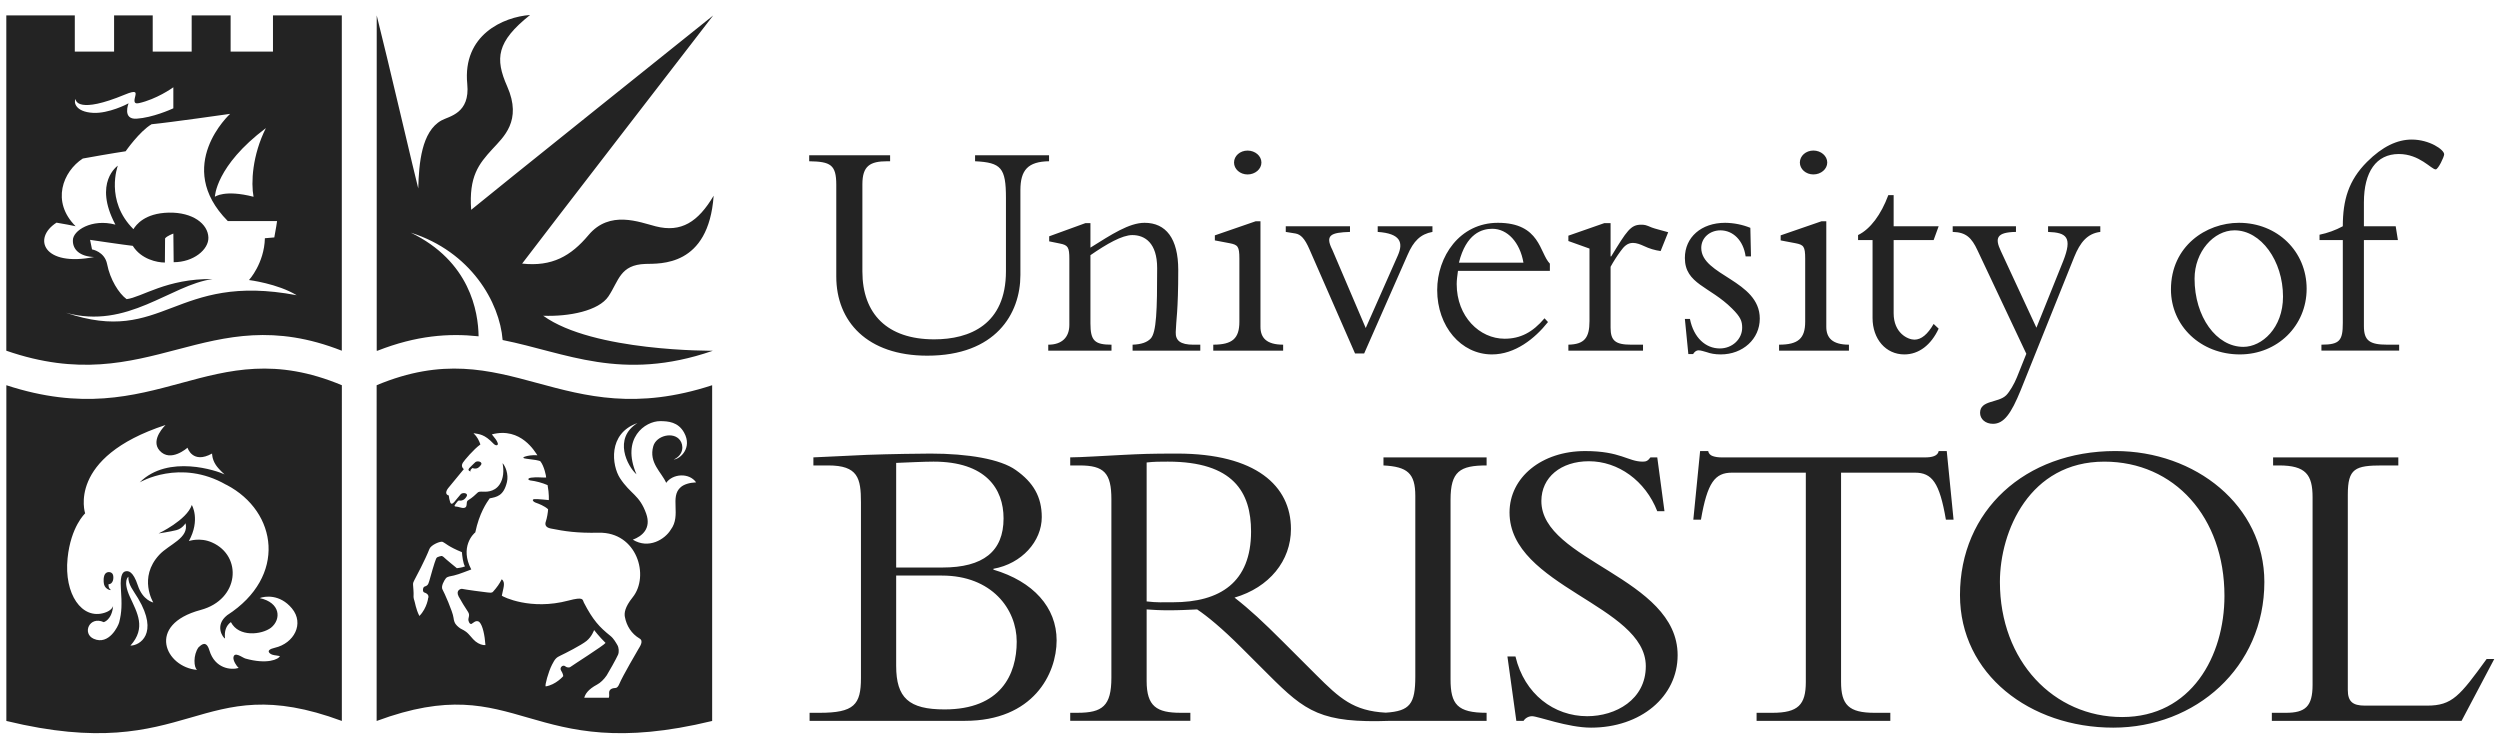 <svg width="137" height="41" viewBox="0 0 137 41" fill="none" xmlns="http://www.w3.org/2000/svg">
<path d="M49.11 31.541H51.622C54.344 31.541 55.716 33.376 55.716 35.162C55.716 36.972 54.832 38.876 51.762 38.876C49.807 38.876 49.11 38.249 49.11 36.485V31.541ZM47.18 37.158C47.18 38.621 46.806 39.062 44.901 39.062H44.365V39.502H52.878C56.624 39.502 57.903 36.926 57.903 35.093C57.903 33.282 56.624 31.866 54.438 31.216V31.17C55.996 30.891 57.089 29.662 57.089 28.339C57.089 27.224 56.624 26.434 55.67 25.762C54.832 25.158 53.042 24.856 50.994 24.856C50.552 24.856 48.785 24.879 47.504 24.926C46.831 24.95 45.226 25.043 44.574 25.064V25.506H45.388C47.016 25.506 47.18 26.202 47.18 27.526V37.158ZM49.11 25.367C49.692 25.344 50.646 25.297 51.157 25.297C54.018 25.297 54.995 26.782 54.995 28.408C54.995 30.219 53.879 31.1 51.646 31.1H49.11V25.367ZM64.278 33.004C63.742 33.004 63.393 33.026 62.836 32.958V25.344C63.253 25.297 63.556 25.297 63.998 25.297C67.583 25.297 68.558 26.968 68.558 29.127C68.558 31.912 66.862 33.004 64.278 33.004ZM81.466 25.506V25.064H75.814V25.506C77.115 25.575 77.559 25.923 77.559 27.177V37.066C77.559 38.574 77.27 38.967 75.94 39.054C74.165 38.96 73.412 38.266 72.139 36.997L70.302 35.162C69.21 34.072 68.513 33.421 67.652 32.749C69.559 32.191 70.744 30.729 70.744 28.988C70.744 26.62 68.814 24.856 64.51 24.856C62.997 24.856 62.532 24.879 61.578 24.926C60.625 24.972 59.205 25.064 58.648 25.064V25.506H59.159C60.508 25.506 60.904 25.923 60.904 27.363V37.134C60.904 38.69 60.415 39.061 59.043 39.061H58.648V39.501H65.232V39.061H64.696C63.393 39.061 62.836 38.712 62.836 37.321V33.396C63.207 33.42 63.509 33.444 64.022 33.444C64.65 33.444 65.022 33.42 65.604 33.396C66.163 33.769 66.978 34.441 68.001 35.463L69.536 36.996C71.546 39.004 72.405 39.639 76.193 39.502H81.466V39.061C79.862 39.061 79.49 38.597 79.49 37.228V27.386C79.49 25.832 80.001 25.506 81.466 25.506ZM83.048 35.976C83.538 38.042 85.164 39.248 86.98 39.248C88.538 39.248 90.19 38.343 90.19 36.509C90.19 33.166 82.722 32.146 82.722 28.084C82.722 26.156 84.49 24.718 86.864 24.718C88.816 24.718 89.212 25.298 90.027 25.298C90.213 25.298 90.306 25.251 90.446 25.064H90.818L91.213 28.014H90.818C90.166 26.342 88.678 25.276 87.072 25.276C85.537 25.276 84.467 26.156 84.467 27.456C84.467 30.753 91.934 31.636 91.934 35.905C91.934 38.18 89.91 39.875 87.188 39.875C85.909 39.875 84.282 39.248 83.956 39.248C83.863 39.249 83.772 39.273 83.691 39.317C83.609 39.361 83.54 39.425 83.49 39.503H83.095L82.607 35.976L83.048 35.976ZM100.89 37.369C100.89 38.622 101.308 39.062 102.727 39.062H103.59V39.502H96.261V39.062H97.122C98.541 39.062 98.959 38.622 98.959 37.369V25.902H94.912C93.982 25.902 93.563 26.434 93.212 28.478H92.794L93.166 24.718H93.608C93.633 24.856 93.726 24.95 93.865 24.996C94.004 25.044 94.168 25.065 94.33 25.065H105.518C105.845 25.065 106.194 24.996 106.24 24.718H106.682L107.055 28.478H106.635C106.288 26.434 105.869 25.902 104.938 25.902H100.89V37.369ZM124.087 31.89C124.087 27.712 120.318 24.717 115.922 24.717C110.968 24.717 107.407 27.99 107.407 32.609C107.407 36.951 111.247 39.875 115.805 39.875C120.318 39.875 124.087 36.579 124.087 31.89ZM121.9 32.656C121.9 35.951 120.086 39.294 116.294 39.294C112.548 39.294 109.595 36.231 109.595 31.89C109.595 29.104 111.222 25.298 115.317 25.298C119.155 25.298 121.9 28.34 121.9 32.656ZM134.895 39.502H124.497V39.062H125.263C126.334 39.062 126.729 38.714 126.729 37.53V27.246C126.729 26.017 126.357 25.506 124.892 25.506H124.566V25.064H131.428V25.506H130.567C129.056 25.506 128.66 25.668 128.66 27.108V37.808C128.66 38.434 128.916 38.668 129.591 38.668H133.009C134.382 38.668 134.8 38.134 136.267 36.114H136.685L134.895 39.502ZM26.227 18.43C26.21 17.079 25.75 14.317 22.512 12.75C25.8 13.792 27.383 16.566 27.544 18.634C30.997 19.321 34.062 20.943 39.039 19.23L39.055 19.22C39.055 19.22 32.508 19.28 29.768 17.303C31.184 17.356 32.812 17.036 33.345 16.238C33.913 15.387 33.972 14.508 35.373 14.463C36.16 14.438 38.829 14.636 39.108 10.726C38.255 12.164 37.33 12.759 35.933 12.403C35.042 12.177 33.414 11.496 32.25 12.883C31.29 14.027 30.259 14.623 28.613 14.445C29.272 13.558 39.082 0.848 39.082 0.848C39.082 0.848 26.514 10.912 25.82 11.498C25.687 9.661 26.238 8.986 26.976 8.178C27.58 7.518 28.63 6.623 27.794 4.735C27.119 3.208 27.208 2.286 29.049 0.821C27.581 0.928 25.342 1.912 25.606 4.602C25.767 6.226 24.613 6.367 24.193 6.599C23.098 7.203 22.956 8.96 22.92 10.327C22.796 9.882 21.204 3.053 20.644 0.844V19.22H20.686C22.819 18.382 24.592 18.254 26.227 18.43ZM57.488 8.51V8.836C56.332 8.854 55.918 9.318 55.918 10.421V15.068C55.918 17.202 54.556 19.491 50.813 19.491C47.518 19.491 45.828 17.615 45.828 15.154V10.128C45.828 9.027 45.517 8.855 44.344 8.837V8.51H48.778V8.837H48.622C47.674 8.837 47.259 9.095 47.259 10.094V14.878C47.259 17.202 48.622 18.596 51.192 18.596C53.141 18.596 55.126 17.788 55.126 14.862V10.85C55.126 9.198 54.867 8.906 53.434 8.837V8.51L57.488 8.51ZM59.756 17.718C59.756 18.665 59.98 18.889 60.91 18.889V19.216H57.444V18.889C58.202 18.889 58.6 18.476 58.6 17.804V14.19C58.6 13.554 58.53 13.432 58.082 13.346L57.495 13.226V12.95L59.479 12.228H59.756V13.57C60.91 12.848 61.877 12.21 62.723 12.21C63.895 12.21 64.568 13.07 64.568 14.792C64.568 17.082 64.448 17.529 64.43 18.201C64.413 18.665 64.689 18.889 65.396 18.889H65.776V19.216H62.066V18.889C62.566 18.871 62.86 18.751 63.049 18.562C63.378 18.235 63.412 16.978 63.412 14.689C63.412 13.312 62.739 12.882 62.05 12.882C61.497 12.882 60.652 13.364 59.756 13.984V17.718ZM68.367 8.252C68.781 8.252 69.126 8.544 69.126 8.906C69.126 9.268 68.781 9.56 68.367 9.56C67.953 9.56 67.625 9.268 67.625 8.906C67.625 8.544 67.953 8.252 68.367 8.252ZM69.074 17.908C69.074 18.51 69.402 18.888 70.316 18.888V19.215H66.487V18.888C67.539 18.888 67.918 18.544 67.918 17.631V14.172C67.918 13.501 67.832 13.415 67.384 13.328L66.574 13.174V12.898L68.815 12.124H69.074V17.908ZM74.256 19.37L71.755 13.656C71.494 13.054 71.271 12.847 70.995 12.796L70.46 12.709V12.4H73.98V12.709C72.927 12.743 72.6 12.881 73.012 13.69L74.842 17.976L76.601 14C76.912 13.294 76.756 12.795 75.498 12.709V12.4H78.498V12.709C77.844 12.829 77.463 13.208 77.136 13.966L74.756 19.37L74.256 19.37ZM84.933 14.844V14.448C84.365 13.879 84.416 12.21 82.086 12.21C79.982 12.21 78.758 14.068 78.758 15.894C78.758 17.89 80.068 19.422 81.759 19.422C83.019 19.422 84.105 18.562 84.83 17.648L84.64 17.442C83.985 18.216 83.312 18.562 82.45 18.562C81.087 18.562 79.827 17.356 79.827 15.566C79.827 15.342 79.862 15.102 79.897 14.843L84.933 14.844ZM79.948 14.396C80.345 12.796 81.208 12.537 81.778 12.537C82.605 12.537 83.294 13.277 83.485 14.396H79.948ZM88.26 17.959C88.26 18.664 88.519 18.888 89.38 18.888H90.037V19.215H85.947V18.888C86.828 18.87 87.104 18.51 87.104 17.597V13.622L85.947 13.208V12.915L87.914 12.228H88.26V14.051H88.294C89.156 12.64 89.364 12.314 89.933 12.314C90.141 12.314 90.192 12.33 90.519 12.468C90.692 12.536 91.002 12.605 91.417 12.726L91.002 13.758C90.685 13.714 90.377 13.621 90.089 13.483C89.899 13.397 89.692 13.311 89.484 13.311C89.173 13.311 88.984 13.518 88.812 13.758C88.609 14.033 88.424 14.321 88.26 14.62V17.959ZM92.608 17.476C92.814 18.51 93.47 19.095 94.246 19.095C94.935 19.095 95.471 18.578 95.471 17.959C95.471 17.597 95.385 17.374 94.918 16.909C93.693 15.687 92.331 15.566 92.331 14.137C92.331 13.002 93.229 12.21 94.539 12.21C95.012 12.215 95.48 12.308 95.919 12.485L95.954 14.052H95.66C95.54 13.174 94.97 12.623 94.28 12.623C93.711 12.623 93.229 13.018 93.229 13.587C93.229 15.102 96.436 15.36 96.436 17.46C96.436 18.578 95.505 19.422 94.298 19.422C93.971 19.422 93.728 19.37 93.539 19.302C93.349 19.25 93.212 19.198 93.073 19.198C92.969 19.198 92.866 19.267 92.78 19.404H92.521L92.331 17.476H92.608ZM99.373 8.25C99.788 8.25 100.133 8.544 100.133 8.906C100.133 9.268 99.788 9.559 99.373 9.559C98.961 9.559 98.632 9.267 98.632 8.906C98.632 8.543 98.961 8.25 99.373 8.25ZM100.081 17.908C100.081 18.51 100.409 18.888 101.322 18.888V19.215H97.493V18.888C98.546 18.888 98.924 18.544 98.924 17.631V14.172C98.924 13.501 98.839 13.415 98.39 13.328L97.58 13.174V12.898L99.822 12.124H100.081V17.908ZM106.238 12.4L105.963 13.156H103.772V17.168C103.772 18.251 104.549 18.613 104.91 18.613C105.29 18.613 105.635 18.32 105.963 17.752L106.238 18.01C105.824 18.905 105.152 19.422 104.358 19.422C103.34 19.422 102.616 18.578 102.616 17.426V13.156H101.822V12.881C102.496 12.554 103.082 11.762 103.479 10.695H103.772V12.4H106.238ZM113.062 14.31C113.579 13.002 113.252 12.743 112.234 12.71V12.4H115.097V12.709C114.39 12.796 113.993 13.277 113.666 14.086L110.734 21.384C110.215 22.657 109.818 23.225 109.216 23.225C108.802 23.225 108.508 22.968 108.508 22.623C108.508 21.917 109.508 22.09 109.94 21.66C110.13 21.47 110.389 21.022 110.526 20.678L111.043 19.388L108.37 13.724C108.043 13.018 107.732 12.726 107.008 12.709V12.4H110.475V12.709C109.422 12.726 109.303 13.036 109.647 13.758L111.596 17.959L113.062 14.31ZM118.968 15.86C118.968 17.872 120.607 19.422 122.746 19.422C124.799 19.422 126.404 17.855 126.404 15.824C126.404 13.776 124.799 12.21 122.695 12.21C120.9 12.21 118.968 13.484 118.968 15.86ZM120.262 15.272C120.262 13.793 121.314 12.622 122.452 12.622C123.902 12.622 125.109 14.292 125.109 16.254C125.109 17.975 123.954 19.008 122.936 19.008C121.453 19.008 120.262 17.356 120.262 15.272ZM131.405 13.156H129.542V17.872C129.542 18.664 129.853 18.888 130.818 18.888H131.474V19.214H127.214V18.888C128.214 18.888 128.386 18.664 128.386 17.7V13.156H127.11V12.863C127.556 12.771 127.986 12.615 128.386 12.399C128.386 10.97 128.697 9.886 129.714 8.87C130.559 8.027 131.371 7.648 132.164 7.648C133.13 7.648 133.94 8.199 133.94 8.457C133.94 8.594 133.614 9.283 133.475 9.283C133.234 9.283 132.595 8.44 131.457 8.44C130.215 8.44 129.542 9.421 129.542 11.09V12.399H131.284L131.405 13.156ZM13.894 10.783C13.75 10.02 13.822 8.511 14.57 7.02C11.812 9.096 11.776 10.783 11.776 10.783C11.776 10.783 12.31 10.375 13.894 10.783ZM12.612 6.239C12.612 6.239 9.268 6.718 8.308 6.808C7.645 7.197 6.885 8.29 6.885 8.29C6.885 8.29 6.102 8.404 4.536 8.688C3.448 9.397 2.792 11.05 4.144 12.398C3.718 12.31 3.718 12.31 3.096 12.202C1.762 13.056 2.383 14.636 5.159 14.085C4.376 14.058 3.984 13.677 3.994 13.18C3.976 12.638 5.034 11.964 6.324 12.31C5.096 9.993 6.457 9.079 6.457 9.079C6.457 9.079 5.737 10.992 7.312 12.558C7.454 12.327 7.925 11.68 9.25 11.652C10.57 11.626 11.401 12.274 11.42 13.02C11.438 13.677 10.602 14.369 9.517 14.369L9.5 12.8C9.5 12.8 9.146 12.926 9.046 13.065C9.047 13.138 9.036 14.387 9.036 14.387C8.61 14.387 7.738 14.21 7.276 13.472C6.92 13.437 4.936 13.144 4.936 13.144L5.043 13.667C5.043 13.667 5.736 13.783 5.87 14.475C6.032 15.313 6.511 16.082 6.938 16.393C7.764 16.295 9.134 15.256 11.652 15.292C9.339 15.612 6.992 18.078 3.611 17.138C8.983 18.966 9.535 14.902 16.26 16.179C15.21 15.54 13.645 15.346 13.645 15.346C13.645 15.346 14.48 14.439 14.516 13.055C14.622 13.048 14.765 13.038 15.032 13.011C15.121 12.567 15.183 12.116 15.183 12.116L12.484 12.115C9.486 9.088 12.612 6.239 12.612 6.239ZM5.106 6.185C5.95 6.229 6.978 5.705 7.045 5.662C7.045 5.662 6.688 6.558 7.489 6.504C8.358 6.446 9.358 6.002 9.499 5.936V4.783C9.422 4.839 8.575 5.436 7.614 5.652C7.262 5.731 7.382 5.422 7.418 5.244C7.454 5.067 7.478 4.921 6.848 5.182C4.278 6.247 4.144 5.52 4.144 5.43C4.038 5.555 4.084 6.131 5.106 6.185ZM18.731 0.843V19.219C11.322 16.308 8.235 21.952 0.346 19.219V0.844H4.099V2.827H6.252V0.844H8.369V2.827H10.503L10.504 0.844H12.638V2.827H14.959V0.844L18.731 0.843ZM25.802 25.838C25.802 25.838 25.714 25.795 25.881 25.655C25.901 25.638 25.934 25.676 26.031 25.678C26.162 25.68 26.23 25.634 26.339 25.503C26.503 25.306 26.16 25.23 26.05 25.325C25.928 25.429 25.841 25.536 25.736 25.632C25.736 25.632 25.56 25.788 25.802 25.838ZM32.144 35.122C31.851 35.36 30.944 35.818 30.717 35.924C30.49 36.031 30.417 36.096 30.25 36.426C30.045 36.83 29.85 37.562 29.902 37.615C30.462 37.527 30.863 37.056 30.863 37.056C30.863 37.056 30.872 36.94 30.747 36.745C30.644 36.583 30.846 36.408 30.97 36.51C31.065 36.588 31.197 36.604 31.277 36.536C31.357 36.469 33.105 35.36 33.184 35.232C32.829 34.882 32.557 34.526 32.557 34.526C32.557 34.526 32.438 34.882 32.144 35.122ZM25.312 30.258C24.565 29.956 24.398 29.754 24.259 29.694C24.134 29.642 23.62 29.86 23.534 30.08C23.302 30.675 22.786 31.647 22.71 31.785C22.67 31.858 22.626 31.945 22.635 32.042C22.644 32.14 22.673 32.521 22.664 32.61C22.655 32.71 22.669 32.81 22.704 32.904C22.74 32.992 22.786 33.373 22.982 33.755C23.418 33.32 23.482 32.679 23.453 32.805C23.453 32.809 23.591 32.572 23.244 32.464C23.146 32.433 23.161 32.177 23.267 32.144C23.396 32.104 23.462 32.069 23.524 31.839C23.586 31.607 23.822 30.778 23.898 30.618C23.91 30.594 23.932 30.552 23.975 30.532C24.043 30.502 24.113 30.48 24.187 30.468C24.22 30.463 24.283 30.498 24.302 30.518C24.42 30.638 25.036 31.137 25.036 31.137C25.036 31.137 25.312 31.11 25.481 31.039C25.374 30.87 25.33 30.462 25.312 30.258ZM24.559 26.752C24.559 26.752 24.298 27.072 24.592 27.152C24.599 27.245 24.635 27.428 24.672 27.525C24.72 27.653 24.805 27.612 24.899 27.504C24.992 27.398 25.142 27.196 25.252 27.079C25.352 26.972 25.701 27.01 25.559 27.226C25.466 27.367 25.392 27.406 25.272 27.432C25.178 27.452 25.15 27.371 25.046 27.512C24.936 27.658 24.821 27.762 25.012 27.762C25.112 27.762 25.302 27.855 25.429 27.834C25.549 27.815 25.562 27.738 25.574 27.632C25.588 27.52 25.566 27.456 25.691 27.388C25.851 27.298 26.086 27.085 26.158 27.01C26.24 26.923 26.344 26.943 26.451 26.943C26.558 26.943 27.074 27.006 27.38 26.546C27.597 26.222 27.62 25.781 27.54 25.382C27.687 25.528 27.884 25.988 27.78 26.42C27.595 27.188 27.216 27.231 26.833 27.311C26.673 27.538 26.264 28.119 26.046 29.176C25.953 29.238 25.179 29.983 25.826 31.206C25.66 31.26 25.168 31.471 24.876 31.536C24.682 31.58 24.518 31.591 24.438 31.685C24.35 31.791 24.145 32.138 24.252 32.31C24.327 32.433 24.812 33.515 24.852 33.849C24.892 34.18 25.013 34.26 25.132 34.368C25.266 34.487 25.352 34.481 25.539 34.621C25.728 34.762 25.886 35.016 26.06 35.152C26.246 35.299 26.455 35.366 26.602 35.352C26.566 34.811 26.45 34.279 26.282 34.102C26.106 33.918 25.886 34.18 25.833 34.194C25.78 34.208 25.705 34.156 25.672 34.008C25.639 33.855 25.779 33.728 25.646 33.528C25.463 33.254 25.292 32.972 25.132 32.683C24.959 32.344 25.253 32.254 25.326 32.27C25.499 32.31 26.539 32.45 26.699 32.464C26.859 32.477 26.949 32.504 27.02 32.424C27.24 32.177 27.367 31.997 27.494 31.745C27.727 31.918 27.567 32.251 27.5 32.645C27.567 32.704 29.075 33.462 31.148 32.912C32.013 32.683 31.914 32.864 31.996 33.022C32.499 33.994 32.855 34.37 33.452 34.848C33.629 34.988 33.754 35.219 33.833 35.352C33.913 35.486 33.933 35.722 33.87 35.876C33.789 36.067 33.326 36.895 33.246 37.012C33.096 37.234 32.898 37.42 32.73 37.509C32.206 37.789 32.075 38.04 32.017 38.236H33.364C33.364 38.236 33.396 38.165 33.38 37.998C33.358 37.762 33.571 37.722 33.638 37.709C33.704 37.696 33.824 37.749 33.931 37.496C34.131 37.02 34.914 35.694 34.981 35.575C35.048 35.454 35.292 35.134 35.052 34.993C34.598 34.726 34.332 34.289 34.242 33.799C34.207 33.604 34.229 33.283 34.669 32.735C35.612 31.563 34.909 29.148 32.811 29.193C31.62 29.218 30.958 29.117 30.182 28.962C29.899 28.906 29.85 28.753 29.911 28.581C29.974 28.404 30.033 28.05 30.035 27.906C29.831 27.72 29.519 27.605 29.368 27.551C29.205 27.494 29.124 27.364 29.288 27.351C29.452 27.338 30.075 27.405 30.075 27.405C30.075 27.405 30.098 27.072 30.008 26.584C29.702 26.454 29.379 26.367 29.048 26.326C28.954 26.314 28.872 26.21 29.11 26.176C29.422 26.132 29.706 26.18 29.928 26.167C29.942 26.14 29.822 25.519 29.602 25.268C29.448 25.222 29.367 25.2 28.835 25.137C28.648 25.116 28.639 25.062 28.764 25.022C28.908 24.975 29.148 24.928 29.448 24.948C29.333 24.79 28.559 23.38 26.954 23.804C27.134 24.024 27.22 24.126 27.274 24.276C27.322 24.412 27.178 24.454 27.047 24.316C26.54 23.784 26.272 23.796 25.946 23.737C26.16 23.944 26.253 24.15 26.326 24.356C25.96 24.616 25.439 25.235 25.365 25.356C25.226 25.582 25.419 25.706 25.419 25.706L24.559 26.752ZM34.932 23.184C33.29 23.758 33.533 25.523 33.975 26.202C34.554 27.09 35.043 27.108 35.412 28.15C35.7 28.964 35.185 29.388 34.678 29.574C35.545 30.108 36.44 29.557 36.76 29.024C37.35 28.24 36.681 27.222 37.311 26.691C37.48 26.548 37.764 26.451 38.147 26.433C37.764 25.892 36.867 25.953 36.507 26.46C36.252 25.874 35.542 25.362 35.799 24.453C35.968 23.86 36.911 23.637 37.267 24.126C37.461 24.392 37.489 24.916 36.92 25.182C37.276 25.155 37.952 24.542 37.489 23.708C37.164 23.122 36.618 23.078 36.173 23.078C35.364 23.078 34.02 24.001 34.879 25.993C34.384 25.555 33.585 24.024 34.932 23.184ZM39.026 21.11V39.509C28.834 41.985 28.539 36.58 20.64 39.509C20.641 39.748 20.637 21.108 20.64 21.11C27.898 18.074 30.727 23.826 39.026 21.11M7.034 31.607C7.034 31.607 6.712 31.816 7.116 32.702C7.52 33.584 8.022 34.408 7.148 35.379C7.644 35.385 8.724 34.734 7.568 32.793C7.302 32.346 7.015 32.037 7.035 31.606M5.942 32.022C6.209 32.005 6.242 31.678 6.194 31.506C6.138 31.304 5.799 31.278 5.716 31.537C5.636 31.792 5.706 32.04 5.706 32.04C5.774 32.286 6.051 32.356 6.076 32.332C5.92 32.194 5.962 32.114 5.942 32.022ZM6.199 33.197C6.135 33.978 5.686 34.094 5.686 34.094C4.902 33.734 4.482 34.718 5.139 35.008C5.973 35.376 6.482 34.302 6.532 34.103C6.673 33.539 6.686 33.14 6.623 32.226C6.57 31.446 6.762 31.328 6.891 31.306C7.02 31.284 7.288 31.274 7.555 32.086C7.823 32.9 8.401 33.017 8.401 33.017C8.401 33.017 7.564 31.658 8.728 30.404C9.269 29.822 10.372 29.49 10.168 28.673C10.168 28.673 9.997 28.966 9.666 29.052C9.334 29.137 8.69 29.233 8.69 29.233C8.69 29.233 10.233 28.506 10.511 27.673C10.511 27.673 10.994 28.474 10.351 29.65C10.351 29.65 10.962 29.432 11.622 29.728C13.3 30.471 13.122 32.856 10.998 33.425C7.975 34.235 9.072 36.568 10.804 36.71C10.618 36.593 10.576 35.89 10.88 35.472C11.031 35.337 11.302 35.065 11.474 35.638C11.778 36.648 12.666 36.73 13.078 36.604C12.97 36.513 12.768 36.205 12.792 36.028C12.843 35.675 13.286 36.042 13.446 36.088C14.638 36.424 15.27 36.13 15.338 35.953C15.072 35.898 15.118 35.928 14.95 35.885C14.792 35.846 14.486 35.629 15.06 35.498C16.111 35.258 16.69 34.175 15.998 33.341C15.336 32.544 14.503 32.666 14.232 32.776C15.372 33.021 15.429 33.936 14.848 34.402C14.342 34.782 13.084 34.933 12.653 34.091C12.381 34.286 12.286 34.601 12.332 34.992C12.218 34.95 11.74 34.272 12.45 33.712C15.739 31.596 15.208 28.04 12.425 26.576L12.39 26.562C9.864 25.114 7.655 26.435 7.655 26.435C9.217 24.875 11.915 25.803 12.304 25.997C12.304 25.997 11.992 25.728 11.828 25.48C11.614 25.16 11.622 24.853 11.622 24.853C10.55 25.45 10.275 24.534 10.275 24.534C10.275 24.534 9.346 25.368 8.744 24.69C8.218 24.096 9.071 23.29 9.071 23.29C3.636 25.07 4.666 28.132 4.666 28.132C4.666 28.132 3.88 28.852 3.703 30.591C3.503 32.564 4.49 33.968 5.72 33.583C6.003 33.494 6.142 33.36 6.197 33.213L6.199 33.197ZM18.734 21.11C18.736 21.108 18.732 39.748 18.734 39.508C10.834 36.58 10.542 41.984 0.348 39.508V21.11C8.646 23.826 11.476 18.074 18.734 21.11Z" fill="#232323"/>
</svg>
